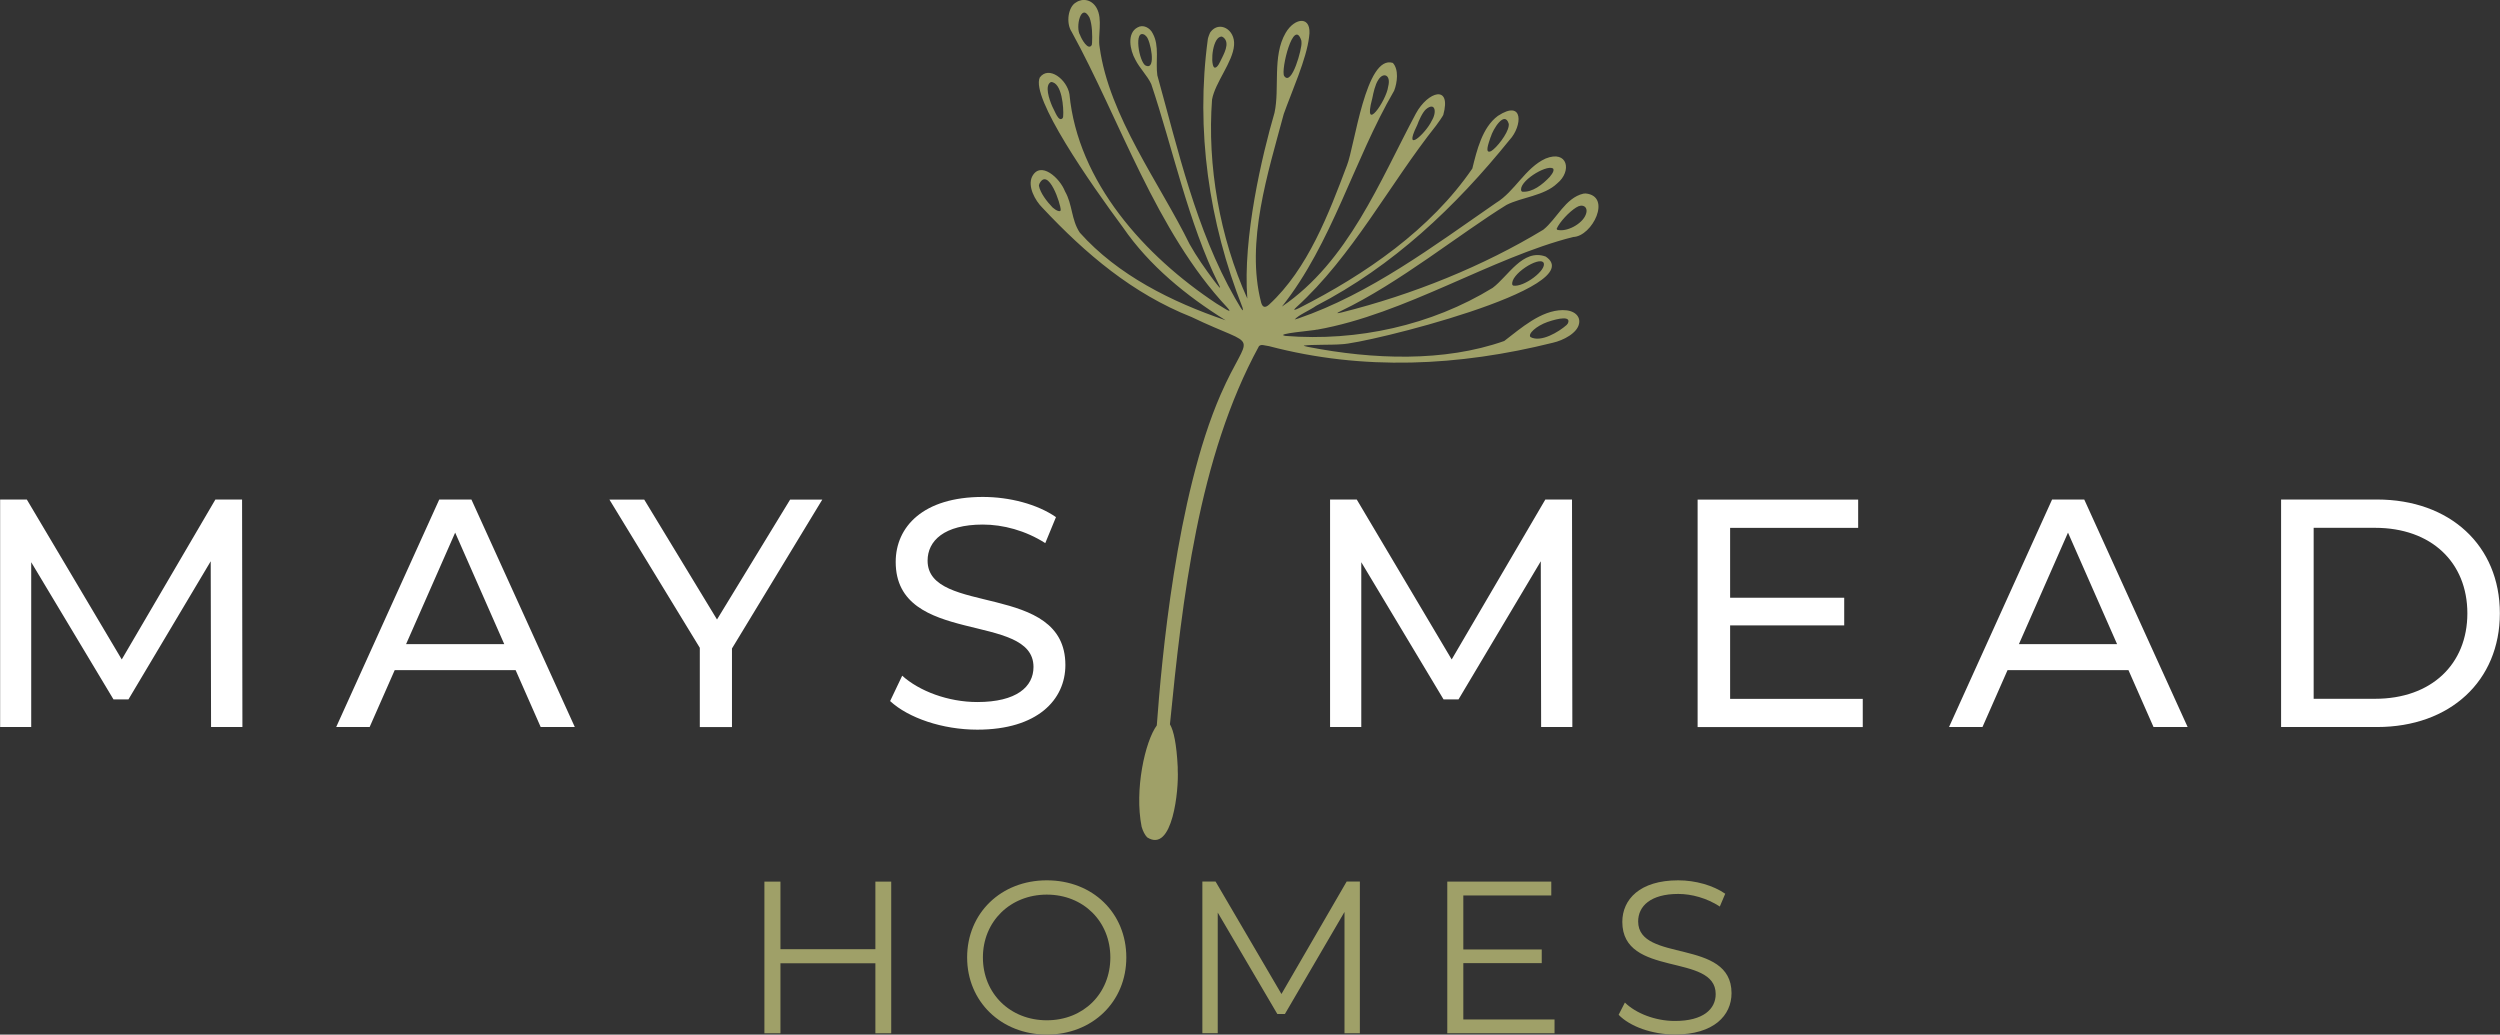 <?xml version="1.0" encoding="UTF-8"?><svg id="a" xmlns="http://www.w3.org/2000/svg" viewBox="0 0 369.21 152.79"><rect x="0" y="0" width="369.21" height="152.79" fill="#333333" stroke="none"/><path d="M31.17,107.37l-.05-24.48-12.15,20.4h-2.21l-12.15-20.26v24.34H.02v-33.6h3.94l14.02,23.62,13.83-23.62h3.94l.05,33.6h-4.63Z" fill="#fff"/><path d="M76.15,98.97h-17.86l-3.7,8.4h-4.94l15.22-33.6h4.75l15.27,33.6h-5.04l-3.7-8.4ZM74.47,95.13l-7.25-16.47-7.25,16.47h14.5Z" fill="#fff"/><path d="M108.1,95.76v11.62h-4.75v-11.71l-13.35-21.89h5.14l10.75,17.71,10.8-17.71h4.75l-13.34,21.99h0Z" fill="#fff"/><path d="M131.46,103.53l1.78-3.74c2.5,2.26,6.77,3.89,11.09,3.89,5.81,0,8.3-2.26,8.3-5.18,0-8.21-20.35-3.02-20.35-15.51,0-5.18,4.03-9.6,12.87-9.6,3.94,0,8.02,1.06,10.8,2.98l-1.58,3.84c-2.93-1.87-6.24-2.74-9.22-2.74-5.71,0-8.16,2.4-8.16,5.33,0,8.21,20.35,3.07,20.35,15.41,0,5.14-4.13,9.55-13.01,9.55-5.14,0-10.18-1.73-12.87-4.22h0Z" fill="#fff"/><path d="M227.6,107.37l-.05-24.48-12.15,20.4h-2.21l-12.15-20.26v24.34h-4.61v-33.6h3.94l14.02,23.62,13.83-23.62h3.94l.05,33.6h-4.61Z" fill="#fff"/><path d="M275.1,103.2v4.18h-24.39v-33.6h23.71v4.18h-18.91v10.32h16.85v4.08h-16.85v10.85h19.59Z" fill="#fff"/><path d="M314.34,98.97h-17.86l-3.7,8.4h-4.94l15.22-33.6h4.75l15.27,33.6h-5.04l-3.7-8.4h0ZM312.66,95.13l-7.25-16.47-7.25,16.47h14.5Z" fill="#fff"/><path d="M336.88,73.77h14.16c10.8,0,18.15,6.82,18.15,16.8s-7.34,16.8-18.15,16.8h-14.16v-33.6ZM350.76,103.2c8.3,0,13.63-5.09,13.63-12.62s-5.33-12.63-13.63-12.63h-9.07v25.25h9.07Z" fill="#fff"/><path d="M131.62,130.2v22.4h-2.34v-10.34h-14.02v10.34h-2.37v-22.4h2.37v9.98h14.02v-9.98h2.34Z" fill="#9fa068"/><path d="M142.83,141.4c0-6.53,4.99-11.39,11.77-11.39s11.74,4.83,11.74,11.39-5.02,11.39-11.74,11.39-11.77-4.86-11.77-11.39ZM163.98,141.4c0-5.34-4-9.28-9.38-9.28s-9.44,3.94-9.44,9.28,4.03,9.28,9.44,9.28,9.38-3.94,9.38-9.28Z" fill="#9fa068"/><path d="M200.83,130.2v22.4h-2.27v-17.92l-8.8,15.07h-1.12l-8.8-14.98v17.82h-2.27v-22.4h1.95l9.73,16.61,9.63-16.61h1.95Z" fill="#9fa068"/><path d="M229.58,150.55v2.05h-15.84v-22.4h15.36v2.05h-12.99v7.97h11.58v2.02h-11.58v8.32h13.47Z" fill="#9fa068"/><path d="M239.04,149.88l.93-1.82c1.6,1.57,4.45,2.72,7.39,2.72,4.19,0,6.02-1.76,6.02-3.97,0-6.14-13.79-2.37-13.79-10.66,0-3.3,2.56-6.14,8.26-6.14,2.53,0,5.15.74,6.94,1.98l-.8,1.89c-1.92-1.25-4.16-1.86-6.14-1.86-4.1,0-5.92,1.82-5.92,4.06,0,6.14,13.79,2.43,13.79,10.59,0,3.3-2.62,6.11-8.35,6.11-3.36,0-6.66-1.18-8.32-2.91h0Z" fill="#9fa068"/><path d="M194.49,48.69c13.05-2.3,25.76-10.64,37.84-13.69,2.84-.08,5.77-6.06,1.83-6.43l-.33.03c-2.66.63-3.91,3.72-5.9,5.32-8.86,5.37-19.23,9.58-29.78,12.22-.8.19-.85.14-.1-.22,8.62-4.13,17.6-11.44,24.44-15.66,2.23-1.14,5.56-1.33,7.49-3.18,2.22-1.81,1.54-4.98-1.71-3.67-3.02,1.37-4.56,4.88-7.34,6.56-9.13,6.31-18.58,13.42-29.22,17.07-.13.04-.38.11-.51.15.52-.65,2.4-1.45,3.14-2.01,11.38-5.88,20.61-14.62,28.61-24.53,1.87-2,2.13-6.06-1.73-3.54-2.32,1.7-3.12,5.12-3.78,7.78-6.15,8.99-15.79,15.64-25.57,20.6-.54.26-1.07.49-.43-.11,8.34-7.59,13.73-18.13,20.66-26.85.3-.38,1.01-1.43,1.05-1.56,1.25-4.55-2.27-3.48-4.05-.2-5.37,10.06-9.98,21.84-19.78,28.51,7.42-9.36,10.58-21.59,16.57-31.88.47-1.19.71-3.14-.19-4.11-4-1.27-5.64,12.31-6.78,15.14-2.67,7.09-5.78,15.3-11.49,20.55-.59.54-.99.43-1.19-.34-2.3-8.92,1.03-19.13,3.35-27.81,1.2-3.36,3.36-8.13,3.74-11.36.5-3.21-2.11-2.95-3.47-.6-1.99,3.43-.84,8.18-1.64,11.8-1.81,6.2-4.71,18.4-4.01,27.43-4.08-9.06-5.94-19.7-5.21-29.4.46-2.54,3.08-5.54,3.25-8.03.19-2.32-2.19-3.67-3.49-1.93-.11.15-.36.85-.38,1.02-1.83,13.43.15,27.05,5.12,39.66.36,1.32-.83-.97-1.12-1.41-5.75-10.08-8.4-21.87-11.46-32.88-.29-2,.35-4.33-.68-6.19-.41-.86-1.44-1.37-2.24-.89-1.61.84-1.12,3.35-.34,4.74.64,1.29,1.79,2.38,2.36,3.63,3.11,9.25,5.51,20.6,9.93,29.49.65,1.31-.24.07-.66-.46-1.28-1.71-2.58-3.56-3.6-5.38-4.39-8.95-11.91-18.92-13.29-29.1-.31-1.71.49-4.12-.45-5.79-.7-1.25-2.06-1.49-3.04-.82-1.16.63-1.52,3.03-.64,4.35,7.11,12.94,12.45,29.46,22.95,40.68,1.2,1.31-1.01-.27-1.58-.57-10.57-6.98-20.47-17.94-21.7-30.91-.37-2.18-3.05-4.26-4.38-2.47-1.36,2.95,7.36,15.51,12.28,22.14,3.88,5.65,9.37,10.12,15.16,13.72-7.94-2.7-15.92-6.66-21.53-12.94-1.28-1.91-1.06-4.15-2.19-6.1-.75-1.97-3.64-4.6-4.87-2.15-.66,1.43.43,3.48,1.56,4.6,6.35,6.77,13.27,12.65,22,16.11,10.39,4.99,8.62,1.56,4.3,11.44-6.58,15.08-8.74,39.42-9.43,48.87-1.73,2.35-3.33,9.52-2.24,14.98.2.67.48,1.2.81,1.55,3.8,2.44,4.69-7.16,4.52-9.89v-.48c-.17-3.42-.6-5.4-1.15-6.32,1.82-18.4,4.17-39.41,13.15-55.85.37-.32.7-.1,1.48,0,13.92,3.67,28.06,2.96,41.91-.5,1.54-.34,3.67-1.44,3.89-2.87.19-1.07-.72-1.97-2.44-1.95-3.2.04-6.14,2.66-8.62,4.56-8.86,3.13-19.37,2.75-29,.87-.37-.08-.62-.15-.61-.19,1.08-.17,4.21-.08,5.55-.2,3.47-.04,37.03-8.36,30.18-12.95-3.38-1.22-5.54,2.92-7.84,4.63-9.03,5.54-20.01,7.94-30.59,7.09-1.83-.32,4.28-.79,4.68-.94h-.03ZM232.8,30.63c.86-.59,1.83-.13,1.41,1.02-.5,1.43-2.88,2.68-4.25,2.28l-.07-.14c.45-1.02,1.85-2.51,2.9-3.16h.01ZM229.32,24.85c.25.18.08.66-.44,1.26-1.07,1.15-2.57,2.33-4.08,2.2l-.12-.1c-.52-1.33,3.58-3.89,4.64-3.35h0ZM220.15,20.24c.33-1.16,2.08-4.01,2.68-1.92l-.02.3c-.16,1.15-1.78,3.22-2.6,3.7-.99.45-.39-1.1-.07-2.08h.01ZM209.25,18.58l.08-.18c.18-.52.73-1.79,1.26-2.26,1.36-1.14,1.66.39.85,1.7-.84,1.82-4.29,5.01-2.19.74ZM202.64,14.63l.06-.27c.12-.63.4-1.89.83-2.53.75-1.25,1.94-.79,1.48.96-.26,2.1-3.76,7.08-2.37,1.83h0ZM192.19,6l.02.3c.1.77-1.43,6.56-2.56,4.92-.53-.86,1.4-8.72,2.54-5.22ZM180.47,5.41l.21.12c1.05.84.02,2.52-.45,3.51-.28.63-.68,1.15-.96.88-.56-.75-.14-4.64,1.2-4.51ZM169.21,9.7c-1-.51-1.83-5.54-.14-4.54l.21.2c.61.52,1.55,5.07-.06,4.33h-.01ZM161.28,6.31l-.04.33c-.53.93-1.55-.93-1.73-1.46-.72-1.1.13-4.91,1.39-2.59.42,1.07.43,2.7.38,3.72h0ZM157.01,17.22l-.06.21c-.62.71-1.17-1.07-1.55-1.72-.44-1.01-1.18-3.14-.18-3.6,1.62.06,1.9,3.86,1.79,5.11ZM155.45,30.64c-.81-.83-1.84-2.16-2.02-3.22l.06-.26c1.32-2.63,3.2,3.06,3.16,3.87-.05.35-.71.06-1.2-.39ZM228.58,47.54c1.65-.57,3.48-.89,2.97.22l-.19.24c-1.16,1.02-3.79,2.62-5.33,1.78-.43-.48.85-1.64,2.54-2.24h.01ZM227.96,38.8c.54,1.05-2.92,3.67-4.49,3.38l-.12-.11c-.4-1.51,3.98-4.28,4.61-3.27Z" fill="#9fa068"/></svg>